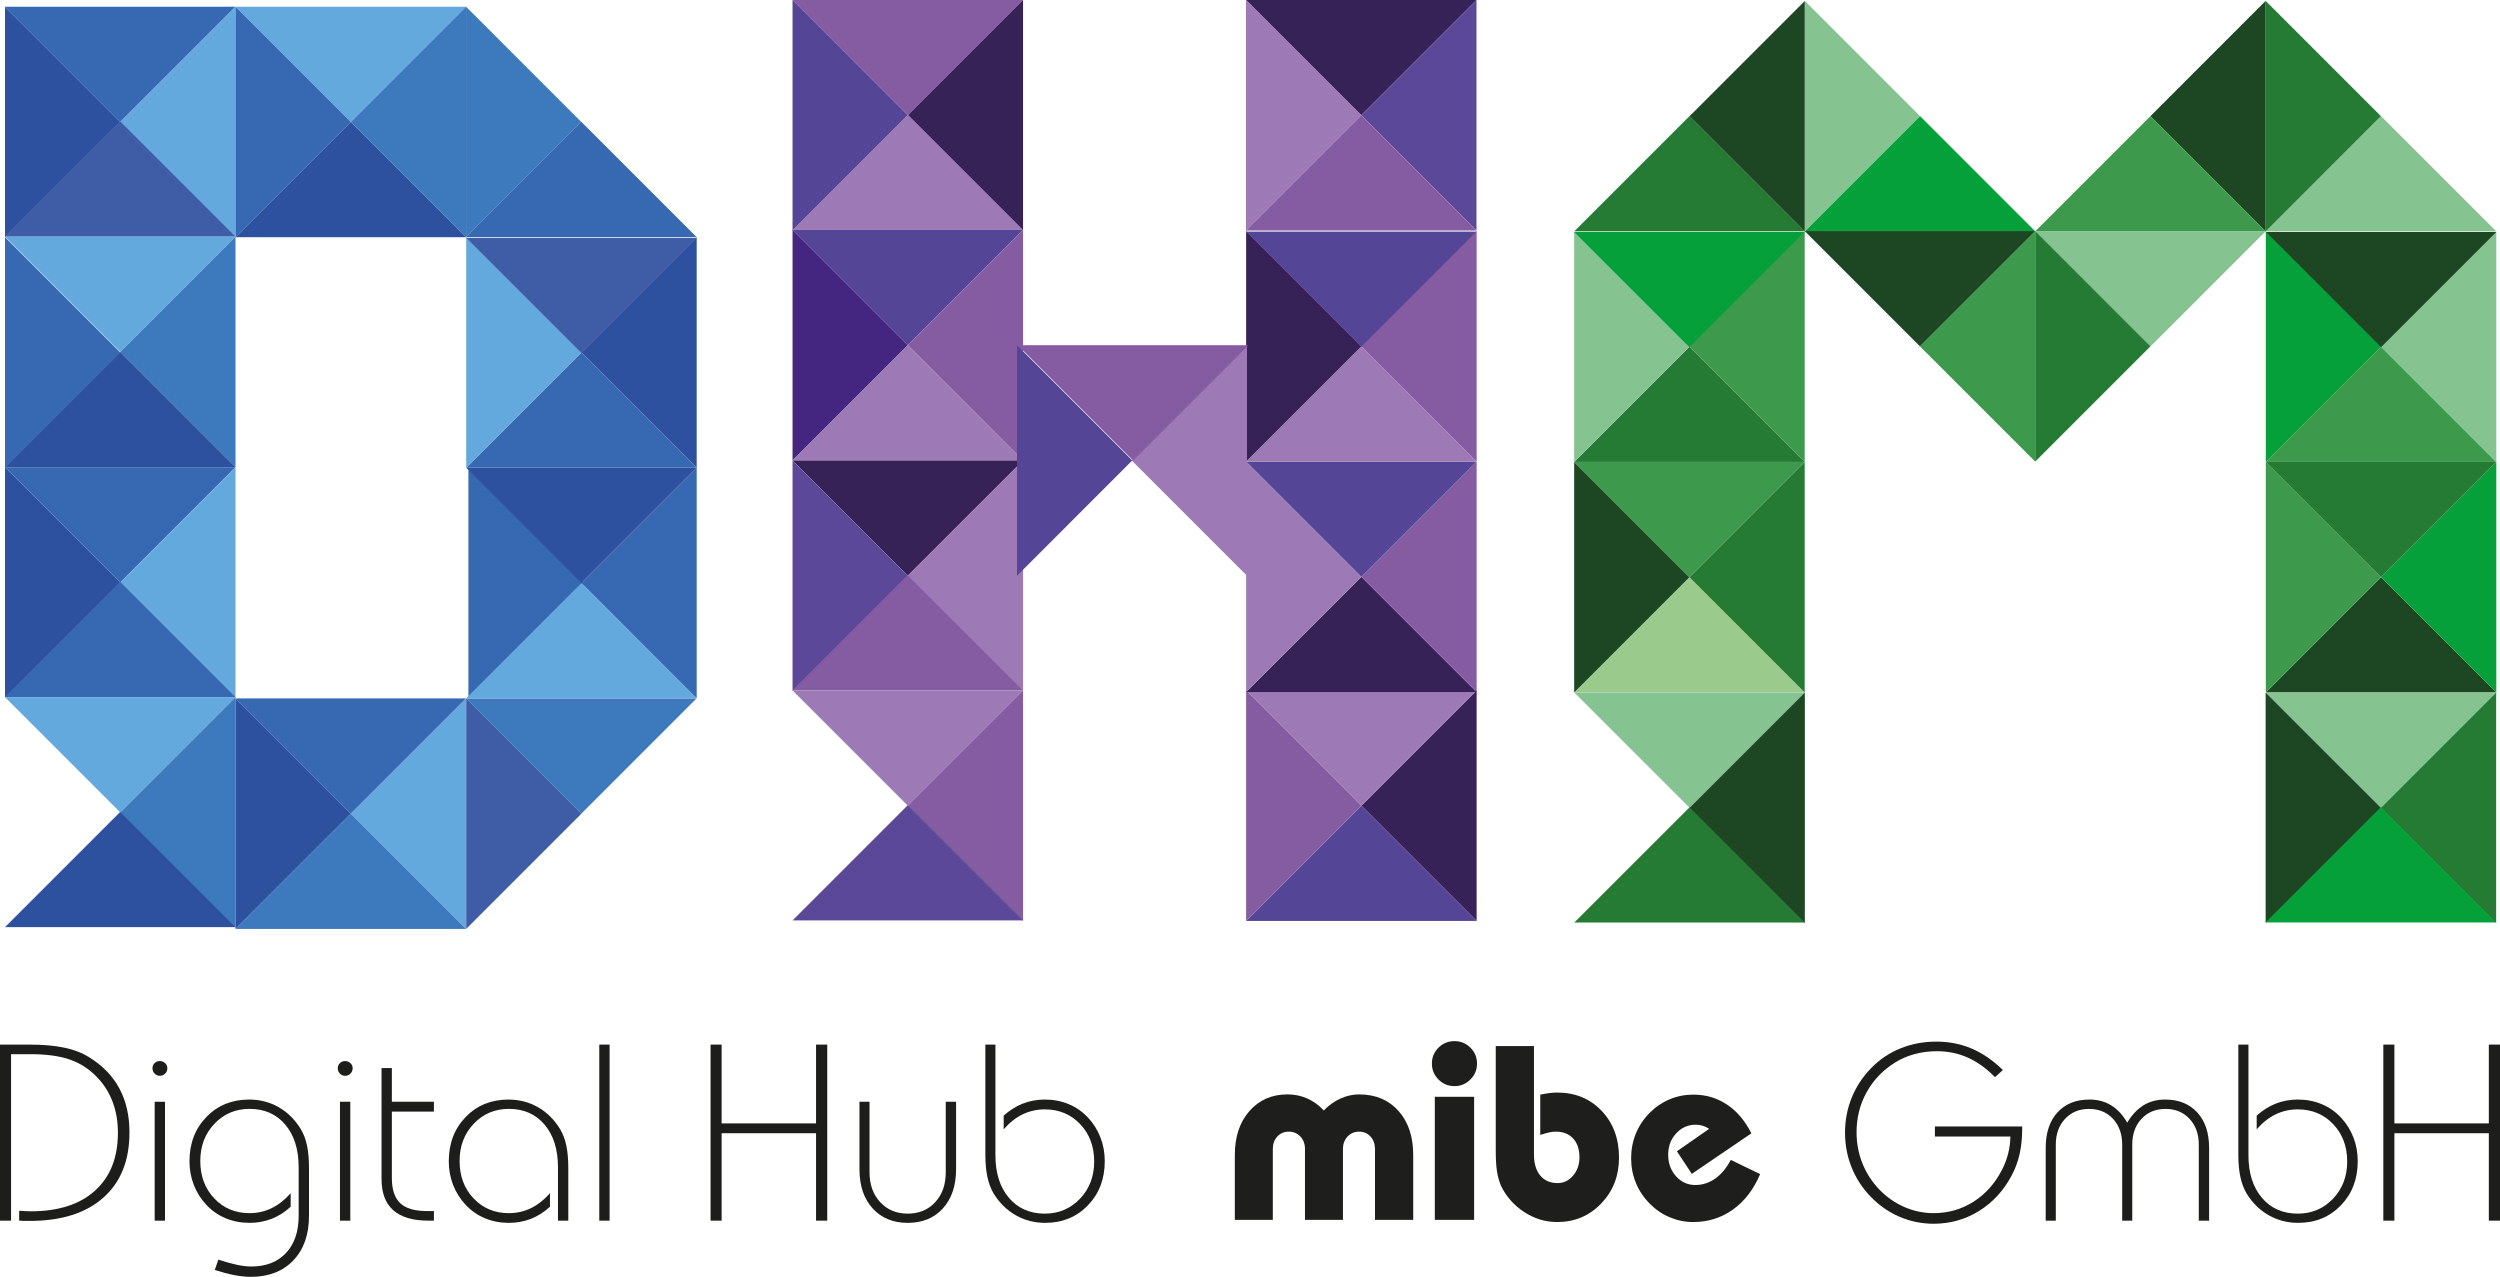 <?xml version="1.0" encoding="UTF-8"?>
<svg xmlns="http://www.w3.org/2000/svg" id="DHM" width="151.349" height="77.299" viewBox="0 0 151.349 77.299">
  <defs>
    <style>
      .cls-1 {
        fill: #2e519f;
      }

      .cls-2 {
        fill: #372258;
      }

      .cls-3 {
        fill: #1c4722;
      }

      .cls-4 {
        fill: #9acb8d;
      }

      .cls-5 {
        fill: #3669b2;
      }

      .cls-6 {
        fill: #1d1d1b;
      }

      .cls-7 {
        fill: #85c491;
      }

      .cls-8 {
        fill: #442680;
      }

      .cls-9 {
        fill: #9d7ab5;
      }

      .cls-10 {
        fill: #3f5da6;
      }

      .cls-11 {
        fill: #257b34;
      }

      .cls-12 {
        fill: #3d79bd;
      }

      .cls-13 {
        fill: #3d994b;
      }

      .cls-14 {
        fill: #1e1e1c;
      }

      .cls-15 {
        fill: #5c4898;
      }

      .cls-16 {
        fill: #64a9dd;
      }

      .cls-17 {
        fill: #855ba2;
      }

      .cls-18 {
        fill: #05a039;
      }

      .cls-19 {
        fill: #544596;
      }
    </style>
  </defs>
  <polygon class="cls-5" points="35.191 7.375 28.214 14.353 42.169 14.353 35.191 7.375"></polygon>
  <polygon class="cls-5" points="7.281 7.384 14.258 .406 .303 .406 7.281 7.384"></polygon>
  <polygon class="cls-1" points="7.281 7.383 .303 .406 .303 14.361 7.281 7.383"></polygon>
  <polygon class="cls-16" points="7.281 7.383 14.258 14.361 14.258 .406 7.281 7.383"></polygon>
  <polygon class="cls-10" points="7.281 7.35 .303 14.328 14.258 14.328 7.281 7.35"></polygon>
  <polygon class="cls-16" points="7.281 21.305 14.258 14.328 .303 14.328 7.281 21.305"></polygon>
  <polygon class="cls-5" points="35.334 35.261 28.357 28.283 28.357 42.238 35.334 35.261"></polygon>
  <polygon class="cls-12" points="7.281 21.305 14.258 28.283 14.258 14.328 7.281 21.305"></polygon>
  <polygon class="cls-1" points="7.281 21.306 .303 28.283 14.258 28.283 7.281 21.306"></polygon>
  <polygon class="cls-5" points="7.281 35.261 14.258 28.283 .303 28.283 7.281 35.261"></polygon>
  <polygon class="cls-1" points="7.281 35.261 .303 28.283 .303 42.238 7.281 35.261"></polygon>
  <polygon class="cls-16" points="7.281 35.261 14.258 42.238 14.258 28.283 7.281 35.261"></polygon>
  <polygon class="cls-5" points="7.281 35.228 .303 42.205 14.258 42.205 7.281 35.228"></polygon>
  <polygon class="cls-16" points="7.281 49.183 14.258 42.205 .303 42.205 7.281 49.183"></polygon>
  <polygon class="cls-12" points="7.281 49.183 14.258 56.16 14.258 42.205 7.281 49.183"></polygon>
  <polygon class="cls-1" points="7.281 49.15 .303 56.127 14.258 56.127 7.281 49.15"></polygon>
  <polygon class="cls-12" points="35.191 7.384 28.214 .406 28.214 14.361 35.191 7.384"></polygon>
  <polygon class="cls-16" points="21.236 7.383 28.214 .406 14.258 .406 21.236 7.383"></polygon>
  <polygon class="cls-5" points="21.236 7.383 14.258 .406 14.258 14.361 21.236 7.383"></polygon>
  <polygon class="cls-12" points="21.236 7.383 28.213 14.361 28.213 .406 21.236 7.383"></polygon>
  <polygon class="cls-1" points="21.236 7.384 14.258 14.361 28.214 14.361 21.236 7.384"></polygon>
  <polygon class="cls-16" points="21.236 49.259 28.214 56.236 28.214 42.281 21.236 49.259"></polygon>
  <polygon class="cls-5" points="21.236 49.259 28.214 42.281 14.259 42.281 21.236 49.259"></polygon>
  <polygon class="cls-12" points="21.236 49.259 14.259 56.236 28.214 56.236 21.236 49.259"></polygon>
  <polygon class="cls-1" points="21.236 49.259 14.258 42.281 14.258 56.236 21.236 49.259"></polygon>
  <polygon class="cls-10" points="35.2 49.259 28.223 42.281 28.223 56.236 35.2 49.259"></polygon>
  <polygon class="cls-12" points="35.192 49.259 42.169 42.281 28.214 42.281 35.192 49.259"></polygon>
  <polygon class="cls-16" points="35.2 35.294 28.223 42.272 42.178 42.272 35.2 35.294"></polygon>
  <polygon class="cls-5" points="35.2 35.295 42.178 42.272 42.178 28.317 35.2 35.295"></polygon>
  <polygon class="cls-1" points="35.2 35.294 42.178 28.317 28.223 28.317 35.2 35.294"></polygon>
  <polygon class="cls-5" points="35.2 21.339 28.223 28.317 42.178 28.317 35.2 21.339"></polygon>
  <polygon class="cls-1" points="35.2 21.339 42.178 28.317 42.178 14.362 35.2 21.339"></polygon>
  <polygon class="cls-16" points="35.2 21.339 28.223 14.362 28.223 28.317 35.2 21.339"></polygon>
  <polygon class="cls-10" points="35.2 21.372 42.178 14.395 28.223 14.395 35.2 21.372"></polygon>
  <polygon class="cls-17" points="54.957 6.978 61.935 0 47.98 0 54.957 6.978"></polygon>
  <polygon class="cls-19" points="54.957 6.978 47.98 0 47.98 13.955 54.957 6.978"></polygon>
  <polygon class="cls-2" points="54.957 6.978 61.935 13.955 61.935 0 54.957 6.978"></polygon>
  <polygon class="cls-9" points="54.957 6.945 47.98 13.922 61.935 13.922 54.957 6.945"></polygon>
  <polygon class="cls-19" points="54.957 20.9 61.935 13.922 47.98 13.922 54.957 20.9"></polygon>
  <polygon class="cls-8" points="54.957 20.9 47.98 13.922 47.98 27.877 54.957 20.9"></polygon>
  <polygon class="cls-17" points="54.957 20.9 61.935 27.877 61.935 13.922 54.957 20.9"></polygon>
  <polygon class="cls-9" points="54.957 20.9 47.98 27.877 61.935 27.877 54.957 20.9"></polygon>
  <polygon class="cls-2" points="54.957 34.855 61.935 27.878 47.98 27.878 54.957 34.855"></polygon>
  <polygon class="cls-15" points="54.957 34.855 47.98 27.877 47.98 41.833 54.957 34.855"></polygon>
  <polygon class="cls-9" points="54.957 34.855 61.935 41.833 61.935 27.877 54.957 34.855"></polygon>
  <polygon class="cls-17" points="54.957 34.822 47.98 41.799 61.935 41.799 54.957 34.822"></polygon>
  <polygon class="cls-9" points="54.957 48.777 61.935 41.8 47.98 41.8 54.957 48.777"></polygon>
  <polygon class="cls-17" points="54.957 48.777 61.935 55.755 61.935 41.799 54.957 48.777"></polygon>
  <polygon class="cls-15" points="54.957 48.744 47.98 55.721 61.935 55.721 54.957 48.744"></polygon>
  <polygon class="cls-2" points="82.408 6.978 89.386 0 75.431 0 82.408 6.978"></polygon>
  <polygon class="cls-9" points="82.408 6.978 75.431 0 75.431 13.955 82.408 6.978"></polygon>
  <polygon class="cls-15" points="82.408 6.978 89.386 13.955 89.386 0 82.408 6.978"></polygon>
  <polygon class="cls-17" points="82.408 6.978 75.431 13.955 89.386 13.955 82.408 6.978"></polygon>
  <polygon class="cls-2" points="82.418 48.777 89.395 55.754 89.395 41.799 82.418 48.777"></polygon>
  <polygon class="cls-9" points="82.418 48.777 89.395 41.799 75.44 41.799 82.418 48.777"></polygon>
  <polygon class="cls-19" points="82.418 48.777 75.44 55.754 89.395 55.754 82.418 48.777"></polygon>
  <polygon class="cls-17" points="82.417 48.777 75.44 41.799 75.44 55.754 82.417 48.777"></polygon>
  <polygon class="cls-2" points="82.418 34.922 75.44 41.899 89.395 41.899 82.418 34.922"></polygon>
  <polygon class="cls-17" points="82.418 34.922 89.395 41.899 89.395 27.944 82.418 34.922"></polygon>
  <polygon class="cls-9" points="82.418 34.922 75.44 27.944 75.44 41.899 82.418 34.922"></polygon>
  <polygon class="cls-19" points="82.418 34.922 89.395 27.944 75.44 27.944 82.418 34.922"></polygon>
  <polygon class="cls-9" points="82.418 20.966 75.44 27.944 89.395 27.944 82.418 20.966"></polygon>
  <polygon class="cls-17" points="82.418 20.967 89.395 27.944 89.395 13.989 82.418 20.967"></polygon>
  <polygon class="cls-2" points="82.418 20.967 75.44 13.989 75.44 27.944 82.418 20.967"></polygon>
  <polygon class="cls-19" points="82.418 21 89.395 14.022 75.44 14.022 82.418 21"></polygon>
  <polygon class="cls-7" points="144.139 7.024 137.162 14.001 151.117 14.001 144.139 7.024"></polygon>
  <polygon class="cls-11" points="144.139 7.032 137.162 .055 137.162 14.01 144.139 7.032"></polygon>
  <polygon class="cls-3" points="130.184 7.032 137.161 14.009 137.161 .054 130.184 7.032"></polygon>
  <polygon class="cls-13" points="130.184 7.032 123.206 14.01 137.161 14.01 130.184 7.032"></polygon>
  <polygon class="cls-3" points="144.148 34.943 137.17 41.92 151.126 41.92 144.148 34.943"></polygon>
  <polygon class="cls-18" points="144.148 34.943 151.126 41.921 151.126 27.965 144.148 34.943"></polygon>
  <polygon class="cls-13" points="144.148 34.943 137.171 27.965 137.171 41.921 144.148 34.943"></polygon>
  <polygon class="cls-11" points="144.148 34.943 151.126 27.965 137.17 27.965 144.148 34.943"></polygon>
  <polygon class="cls-13" points="144.148 20.988 137.17 27.965 151.126 27.965 144.148 20.988"></polygon>
  <polygon class="cls-7" points="144.148 20.988 151.126 27.965 151.126 14.01 144.148 20.988"></polygon>
  <polygon class="cls-18" points="144.148 20.988 137.171 14.01 137.171 27.965 144.148 20.988"></polygon>
  <polygon class="cls-3" points="144.148 21.021 151.126 14.043 137.17 14.043 144.148 21.021"></polygon>
  <polygon class="cls-7" points="144.139 48.903 151.117 41.925 137.161 41.925 144.139 48.903"></polygon>
  <polygon class="cls-3" points="144.139 48.902 137.161 41.925 137.161 55.88 144.139 48.902"></polygon>
  <polygon class="cls-11" points="144.139 48.902 151.117 55.88 151.117 41.925 144.139 48.902"></polygon>
  <polygon class="cls-18" points="144.139 48.869 137.161 55.847 151.117 55.847 144.139 48.869"></polygon>
  <polygon class="cls-11" points="102.287 7.025 109.264 14.003 95.309 14.003 102.287 7.025"></polygon>
  <polygon class="cls-3" points="102.287 7.034 109.264 .056 109.264 14.011 102.287 7.034"></polygon>
  <polygon class="cls-7" points="116.242 7.033 109.265 14.011 109.265 .056 116.242 7.033"></polygon>
  <polygon class="cls-18" points="116.242 7.034 123.22 14.011 109.264 14.011 116.242 7.034"></polygon>
  <polygon class="cls-4" points="102.278 34.945 109.255 41.922 95.3 41.922 102.278 34.945"></polygon>
  <polygon class="cls-3" points="102.278 34.945 95.3 41.922 95.3 27.967 102.278 34.945"></polygon>
  <polygon class="cls-11" points="102.278 34.945 109.255 27.967 109.255 41.922 102.278 34.945"></polygon>
  <polygon class="cls-13" points="102.278 34.944 95.3 27.967 109.255 27.967 102.278 34.944"></polygon>
  <polygon class="cls-11" points="102.278 20.989 109.255 27.967 95.3 27.967 102.278 20.989"></polygon>
  <polygon class="cls-7" points="102.278 20.989 95.3 27.967 95.3 14.012 102.278 20.989"></polygon>
  <polygon class="cls-13" points="102.278 20.989 109.255 14.012 109.255 27.967 102.278 20.989"></polygon>
  <polygon class="cls-18" points="102.278 21.022 95.3 14.045 109.255 14.045 102.278 21.022"></polygon>
  <polygon class="cls-7" points="102.287 48.904 95.309 41.927 109.264 41.927 102.287 48.904"></polygon>
  <polygon class="cls-11" points="102.287 48.871 109.264 55.848 95.309 55.848 102.287 48.871"></polygon>
  <polygon class="cls-7" points="130.188 20.975 123.211 13.998 137.166 13.998 130.188 20.975"></polygon>
  <polygon class="cls-11" points="130.188 20.966 123.211 27.944 123.211 13.989 130.188 20.966"></polygon>
  <polygon class="cls-13" points="116.233 20.967 123.211 13.989 123.211 27.944 116.233 20.967"></polygon>
  <polygon class="cls-3" points="116.233 20.966 109.256 13.989 123.211 13.989 116.233 20.966"></polygon>
  <g>
    <path class="cls-6" d="M1.161,73.302h.037c.298.02.519.03.662.03,1.672,0,2.97-.417,3.893-1.251.923-.834,1.385-2.002,1.385-3.506,0-.67-.103-1.285-.309-1.842-.206-.558-.51-1.051-.912-1.477-.471-.507-1.022-.872-1.652-1.098s-1.442-.339-2.434-.339H.67v10.079h-.67v-10.659h1.757c.839,0,1.551.062,2.137.186.585.124,1.087.318,1.503.581.814.501,1.424,1.131,1.831,1.89.407.759.61,1.648.61,2.665,0,1.692-.527,3.007-1.582,3.945-1.055.938-2.54,1.407-4.455,1.407-.174,0-.305-.001-.395-.003-.089-.002-.171-.006-.246-.012,0,0,0-.596,0-.596Z"></path>
    <path class="cls-6" d="M9.23,64.675c0-.123.042-.228.127-.312s.189-.127.313-.127c.129,0,.238.042.327.127.09.084.134.189.134.312,0,.125-.044.231-.134.32-.089.09-.198.134-.327.134-.119,0-.222-.045-.309-.134-.087-.089-.13-.195-.13-.32ZM9.364,73.898v-7.198h.625v7.198h-.625Z"></path>
    <path class="cls-6" d="M18.706,73.607c0,1.136-.316,2.036-.949,2.698-.633.662-1.49.994-2.572.994-.308,0-.641-.034-1.001-.104s-.753-.174-1.18-.313l.216-.625c.437.144.815.249,1.135.317.32.067.607.1.86.1.888,0,1.588-.273,2.099-.818.511-.546.767-1.296.767-2.248v-2.941c0-1.081-.27-1.941-.808-2.579s-1.259-.957-2.162-.957c-.848,0-1.558.3-2.129.901-.571.601-.856,1.352-.856,2.255,0,.913.282,1.667.845,2.263.563.596,1.277.894,2.14.894.476,0,.921-.101,1.332-.301.412-.201.796-.503,1.154-.905v.819c-.357.327-.743.572-1.158.733s-.857.242-1.329.242c-.521,0-1.005-.093-1.451-.279-.447-.186-.836-.457-1.169-.815-.333-.357-.586-.76-.759-1.209-.174-.449-.26-.924-.26-1.425,0-1.082.341-1.975,1.023-2.68.682-.705,1.545-1.057,2.587-1.057.65,0,1.246.154,1.787.461.541.308.987.749,1.34,1.325.174.288.3.621.38,1.001.079.38.119.833.119,1.359v2.896h0Z"></path>
    <path class="cls-6" d="M20.448,64.675c0-.123.042-.228.127-.312s.189-.127.313-.127c.129,0,.238.042.327.127.09.084.134.189.134.312,0,.125-.044.231-.134.32-.089.09-.198.134-.327.134-.119,0-.222-.045-.309-.134-.087-.089-.13-.195-.13-.32ZM20.582,73.898v-7.198h.625v7.198h-.625Z"></path>
    <path class="cls-6" d="M23.098,64.66h.625v2.039h2.546v.596h-2.546v4.027c0,.695.169,1.201.506,1.518s.873.477,1.608.477h.432v.581h-.32c-.953,0-1.666-.21-2.14-.629-.474-.419-.711-1.048-.711-1.887v-6.721h0Z"></path>
    <path class="cls-6" d="M33.779,73.898v-3.231c0-1.081-.27-1.941-.808-2.579s-1.259-.957-2.162-.957c-.848,0-1.558.3-2.129.901-.571.601-.856,1.352-.856,2.255,0,.913.282,1.667.845,2.263.563.596,1.277.894,2.14.894.476,0,.921-.101,1.332-.301.412-.201.796-.503,1.154-.905v.819c-.357.327-.743.572-1.158.733s-.857.242-1.329.242c-.521,0-1.005-.093-1.451-.279-.447-.186-.836-.457-1.169-.815-.333-.357-.586-.76-.759-1.209-.174-.449-.26-.924-.26-1.425,0-1.082.341-1.975,1.023-2.68.682-.705,1.545-1.057,2.587-1.057.65,0,1.246.154,1.787.461.541.308.987.749,1.34,1.325.174.288.3.621.38,1.001.079.38.119.833.119,1.359v3.186h-.625Z"></path>
    <path class="cls-6" d="M36.28,73.898v-10.659h.625v10.659h-.625Z"></path>
    <path class="cls-6" d="M43.017,73.898v-10.659h.67v4.771h5.717v-4.771h.677v10.659h-.677v-5.293h-5.717v5.293h-.67Z"></path>
    <path class="cls-6" d="M57.256,66.7h.625v4.072c0,1.003-.265,1.796-.796,2.382-.531.586-1.241.878-2.129.878s-1.598-.292-2.129-.878c-.531-.586-.796-1.379-.796-2.382v-4.072h.61v4.272c0,.74.215,1.342.644,1.805.429.464.986.696,1.671.696.68,0,1.233-.231,1.66-.692.427-.462.64-1.064.64-1.809v-4.272Z"></path>
    <path class="cls-6" d="M59.653,63.238h.61v6.699c0,1.077.271,1.935.815,2.576.543.64,1.267.96,2.17.96.849,0,1.56-.301,2.133-.901.573-.601.86-1.352.86-2.255,0-.913-.283-1.668-.848-2.263-.566-.596-1.28-.893-2.144-.893-.471,0-.914.099-1.329.297-.414.199-.8.501-1.157.909v-.827c.357-.322.743-.566,1.157-.729s.857-.245,1.329-.245c.521,0,1.005.093,1.452.279.446.186.836.458,1.169.815.327.352.578.753.752,1.202s.26.929.26,1.44c0,1.077-.341,1.968-1.023,2.672s-1.542,1.057-2.579,1.057c-.65,0-1.246-.153-1.787-.461s-.987-.747-1.34-1.318c-.169-.288-.294-.621-.376-1.001-.082-.379-.123-.834-.123-1.366v-6.647Z"></path>
    <path class="cls-6" d="M117.138,68.806v-.61h5.285v.119c0,.566-.052,1.082-.156,1.549-.105.466-.266.9-.484,1.302-.486.918-1.146,1.634-1.977,2.148s-1.745.771-2.742.771c-.72,0-1.407-.14-2.062-.421-.655-.281-1.233-.681-1.735-1.202-.511-.521-.901-1.116-1.169-1.783-.268-.668-.401-1.373-.401-2.118,0-.734.135-1.437.405-2.107.271-.67.664-1.268,1.18-1.794.506-.521,1.096-.918,1.768-1.191.673-.273,1.398-.41,2.177-.41.774,0,1.49.142,2.148.425.657.282,1.284.714,1.879,1.295l-.477.432c-.526-.536-1.077-.932-1.652-1.187-.576-.256-1.199-.384-1.868-.384-.471,0-.922.058-1.351.175-.429.116-.822.286-1.179.51-.745.466-1.319,1.067-1.724,1.801s-.607,1.54-.607,2.419c0,.66.116,1.284.35,1.872.233.588.573,1.118,1.02,1.59.447.461.954.816,1.522,1.064s1.16.372,1.775.372c.883,0,1.69-.232,2.419-.696.729-.464,1.305-1.112,1.727-1.946.159-.313.281-.635.365-.968s.129-.675.134-1.027h-4.571Z"></path>
    <path class="cls-6" d="M123.846,73.898v-4.407c0-.908.236-1.622.71-2.144.474-.521,1.12-.781,1.939-.781.496,0,.934.116,1.314.35.38.233.703.583.972,1.049.283-.471.613-.823.99-1.053.377-.231.812-.346,1.303-.346.819,0,1.468.26,1.947.781.479.521.718,1.236.718,2.144v4.407h-.625v-4.6c0-.645-.188-1.167-.562-1.566-.375-.399-.858-.599-1.448-.599-.6,0-1.086.2-1.459.599s-.558.922-.558,1.566v4.6h-.61v-4.6c0-.645-.186-1.167-.558-1.566-.372-.399-.856-.599-1.451-.599-.59,0-1.073.2-1.448.599s-.562.922-.562,1.566v4.6h-.61Z"></path>
    <path class="cls-6" d="M135.51,63.238h.61v6.699c0,1.077.271,1.935.815,2.576.543.64,1.266.96,2.17.96.849,0,1.559-.301,2.133-.901.573-.601.86-1.352.86-2.255,0-.913-.283-1.668-.849-2.263s-1.28-.893-2.144-.893c-.471,0-.914.099-1.329.297-.414.199-.8.501-1.157.909v-.827c.357-.322.743-.566,1.157-.729s.857-.245,1.329-.245c.521,0,1.005.093,1.451.279.447.186.836.458,1.169.815.327.352.578.753.751,1.202.174.449.26.929.26,1.44,0,1.077-.341,1.968-1.023,2.672-.682.705-1.542,1.057-2.579,1.057-.65,0-1.246-.153-1.787-.461s-.988-.747-1.34-1.318c-.169-.288-.294-.621-.376-1.001-.082-.379-.123-.834-.123-1.366v-6.647Z"></path>
    <path class="cls-6" d="M144.286,73.898v-10.659h.67v4.771h5.717v-4.771h.677v10.659h-.677v-5.293h-5.717v5.293h-.67Z"></path>
  </g>
  <g>
    <path class="cls-14" d="M74.756,73.85v-3.93c0-1.102.295-1.988.885-2.659.59-.671,1.358-1.007,2.303-1.007.426,0,.826.083,1.201.249.375.167.707.409.996.727.299-.313.634-.555,1.006-.723s.749-.253,1.132-.253c.989,0,1.783.332,2.38.996s.896,1.553.896,2.67v3.93h-2.314v-4.291c0-.303-.091-.555-.272-.753-.181-.199-.411-.297-.69-.297-.279,0-.512.099-.698.297-.186.198-.279.449-.279.753v4.291h-2.299v-4.291c0-.303-.093-.555-.279-.753-.186-.199-.421-.297-.705-.297-.279,0-.509.099-.691.297-.181.198-.272.449-.272.753v4.291s-2.299,0-2.299,0Z"></path>
    <path class="cls-14" d="M86.686,64.387c0-.377.133-.697.4-.962.267-.264.589-.396.966-.396.377,0,.699.132.966.396.267.265.4.586.4.962,0,.377-.133.699-.4.966s-.589.401-.966.401c-.377,0-.699-.134-.966-.401s-.4-.589-.4-.966ZM86.863,73.85v-7.449h2.38v7.449h-2.38Z"></path>
    <path class="cls-14" d="M92.865,63.329v6.561c0,.544.126.968.379,1.274.252.307.603.459,1.054.459.372,0,.686-.151.94-.455s.382-.669.382-1.095c0-.49-.127-.873-.382-1.149s-.607-.415-1.058-.415c-.108,0-.233.014-.375.044-.142.029-.328.081-.558.154v-2.439c.191-.039.372-.069.544-.092s.331-.033.478-.033c1.092,0,1.989.369,2.692,1.106.703.737,1.054,1.683,1.054,2.839,0,1.097-.358,2.02-1.076,2.77s-1.608,1.124-2.67,1.124c-.71,0-1.374-.201-1.991-.603-.617-.401-1.087-.933-1.411-1.594-.113-.279-.194-.574-.242-.885-.049-.311-.073-.753-.073-1.326v-6.245h2.314v-0Z"></path>
    <path class="cls-14" d="M106.558,71.08c-.392.926-.94,1.641-1.646,2.145-.705.505-1.506.757-2.402.757-.495,0-.971-.097-1.429-.29s-.863-.471-1.216-.834c-.368-.372-.646-.791-.834-1.257-.189-.465-.283-.96-.283-1.484s.094-1.018.283-1.484c.188-.465.466-.884.834-1.256.353-.358.755-.632,1.209-.823.453-.191.931-.287,1.436-.287.755,0,1.433.2,2.035.599.602.399,1.097.981,1.484,1.745l-3.607,2.454-.903-1.367,1.954-1.359c-.127-.084-.26-.146-.397-.188s-.279-.062-.426-.062c-.46,0-.852.175-1.175.525s-.484.78-.484,1.289c0,.52.159.955.477,1.308s.708.529,1.168.529c.431,0,.831-.129,1.201-.389s.684-.637.944-1.131c0,0,1.777.859,1.777.859Z"></path>
  </g>
  <polygon class="cls-9" points="68.513 27.877 75.49 34.855 75.49 20.9 68.513 27.877"></polygon>
  <polygon class="cls-19" points="68.546 27.877 61.569 20.9 61.569 34.855 68.546 27.877"></polygon>
  <polygon class="cls-17" points="68.598 27.877 75.575 20.9 61.62 20.9 68.598 27.877"></polygon>
  <polygon class="cls-5" points="7.281 21.339 .303 14.362 .303 28.317 7.281 21.339"></polygon>
  <polygon class="cls-3" points="102.287 48.902 109.264 55.88 109.264 41.925 102.287 48.902"></polygon>
</svg>
